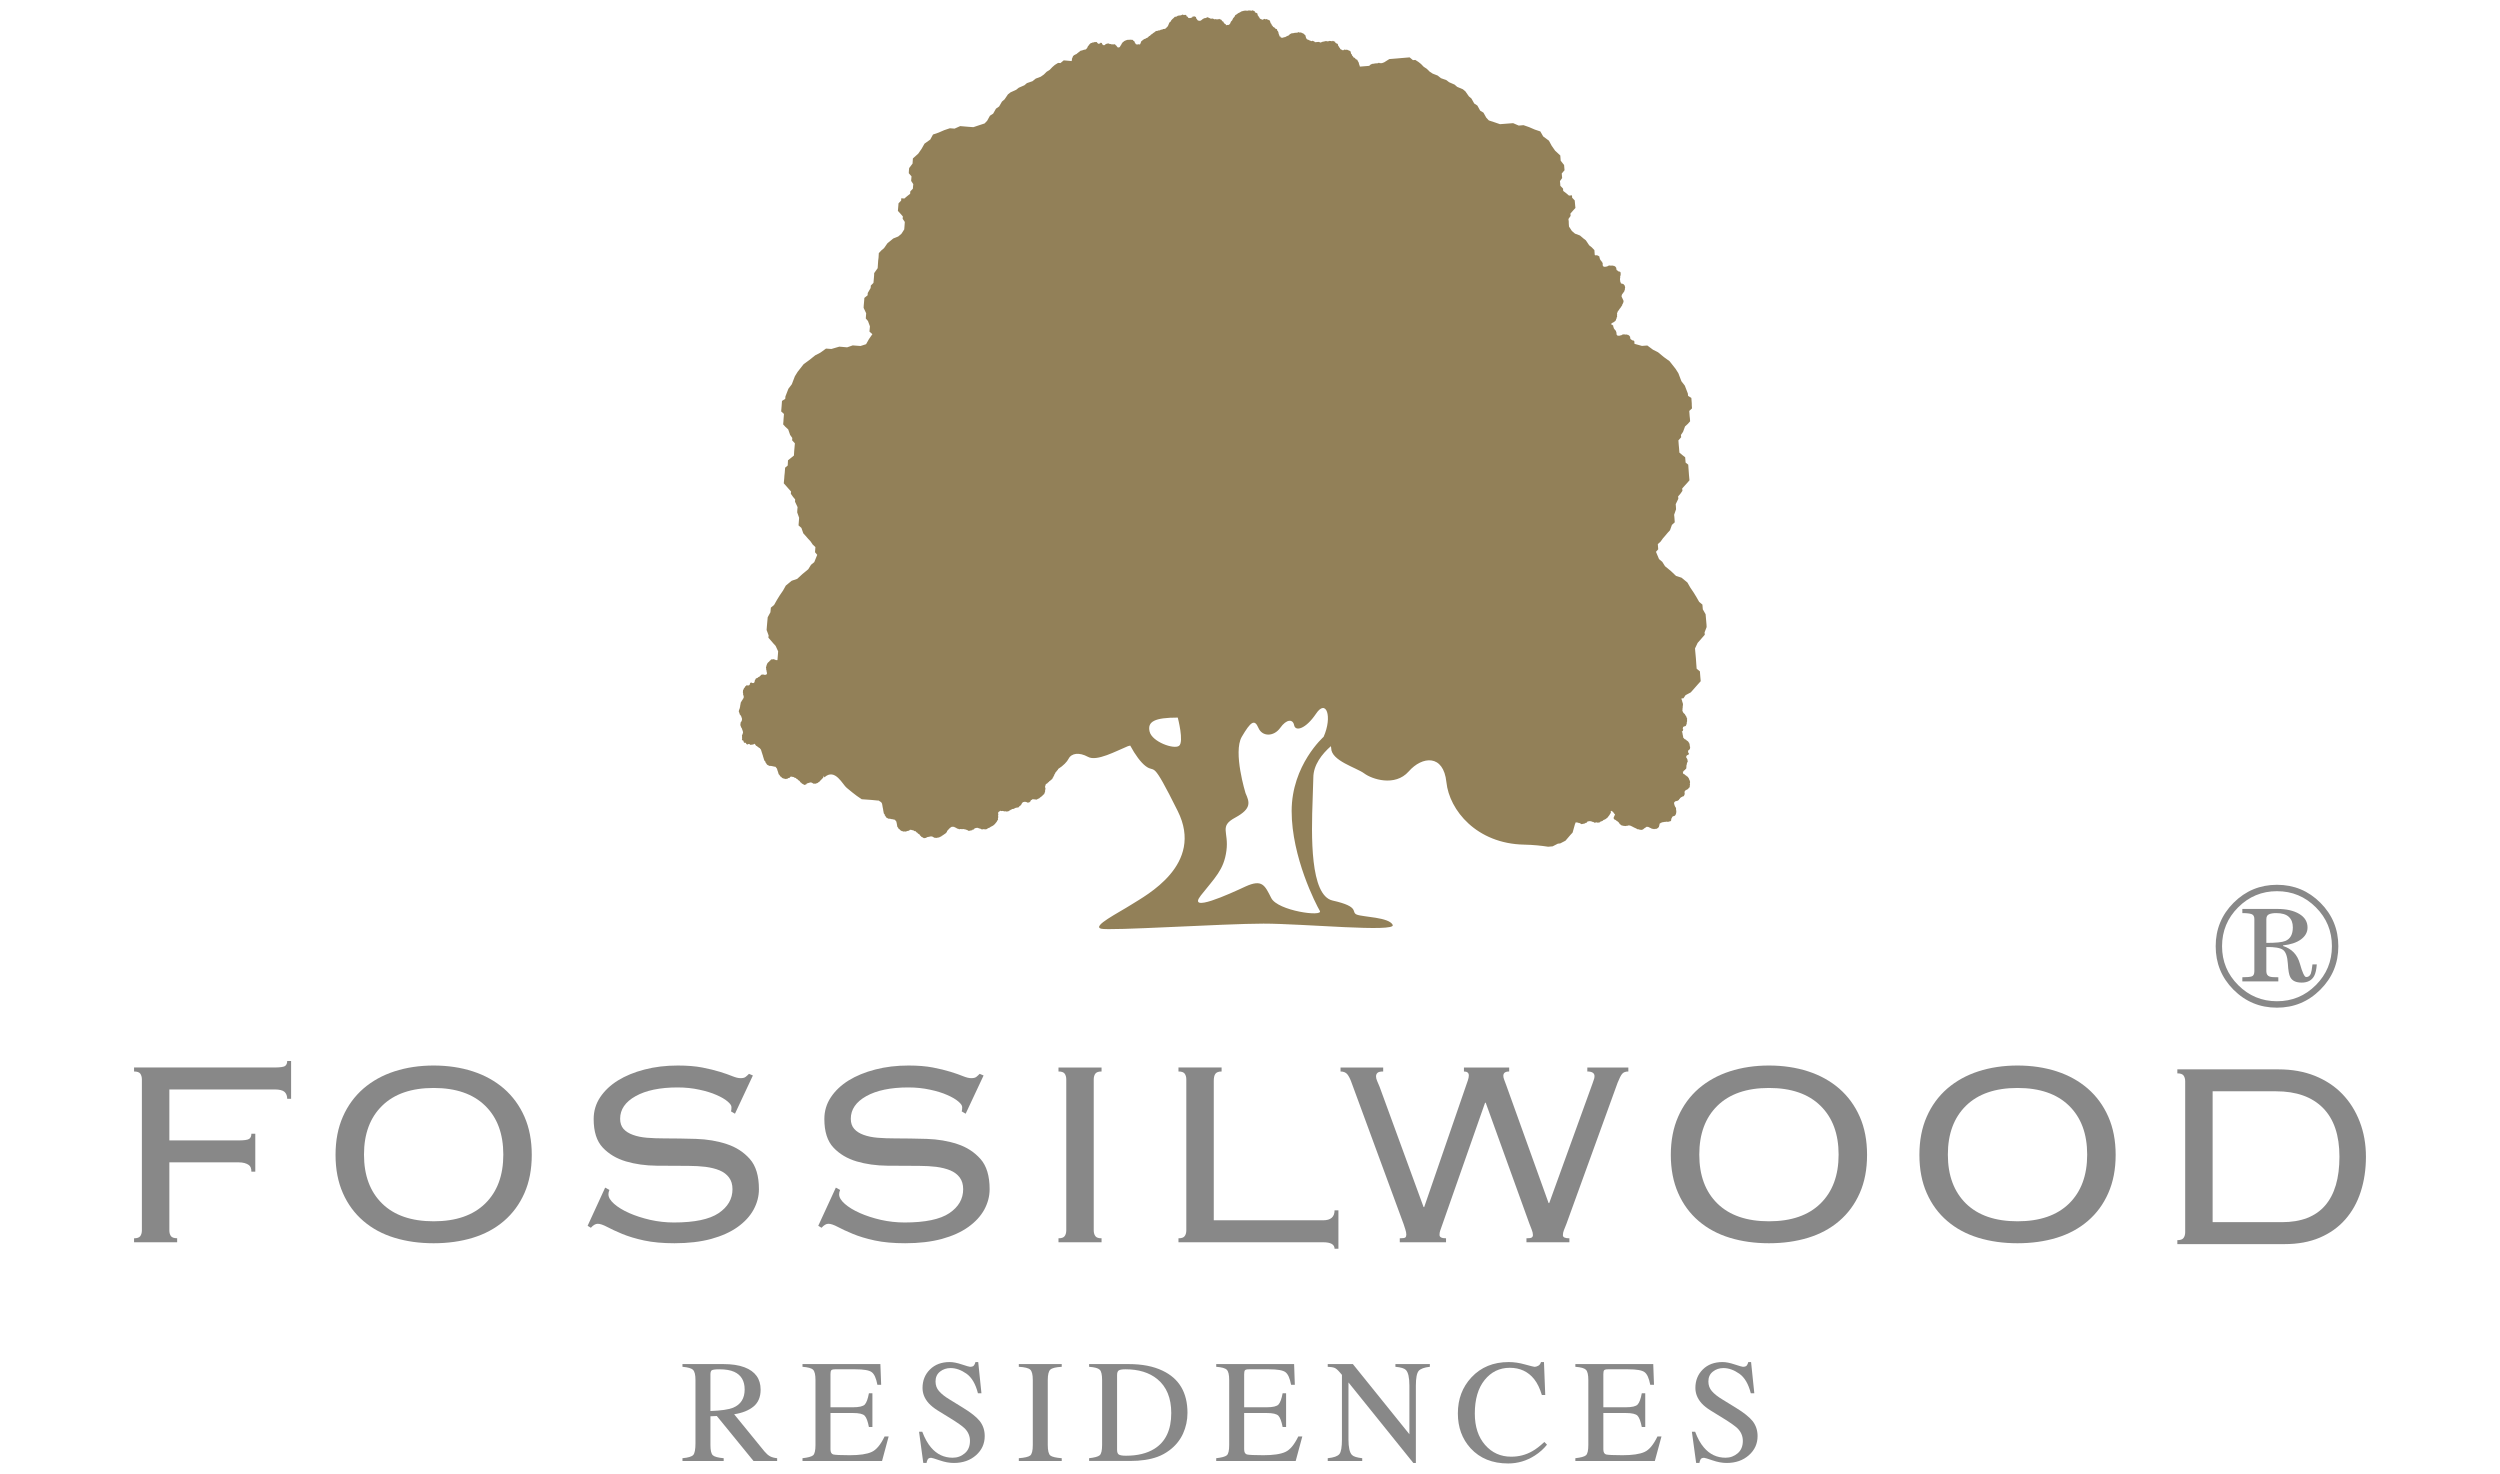 <?xml version="1.0" encoding="utf-8"?>
<!-- Generator: Adobe Illustrator 25.4.1, SVG Export Plug-In . SVG Version: 6.00 Build 0)  -->
<svg version="1.1" id="图层_1" xmlns="http://www.w3.org/2000/svg" xmlns:xlink="http://www.w3.org/1999/xlink" x="0px" y="0px"
	 viewBox="0 0 9500 5600" style="enable-background:new 0 0 9500 5600;" xml:space="preserve">
<style type="text/css">
	.st0{fill:#888888;}
	.st1{fill:#928058;}
</style>
<g>
	<path class="st0" d="M8487.73,3430.43c45.36-45.44,100.5-68.2,164.78-68.2c64.59,0,119.41,22.76,164.93,68.2
		c45.52,45.52,68.2,100.66,68.2,165.26c0,64.51-22.68,119.41-68.29,165.01c-45.52,45.68-100.66,68.44-165.17,68.44
		c-64.52,0-119.5-22.76-165.1-68.44c-45.12-45.6-67.48-100.5-67.48-165.01C8419.61,3531.09,8442.21,3475.96,8487.73,3430.43
		 M8505.04,3743.4c40.8,40.95,90,61.31,147.47,61.31c57.7,0,106.91-20.36,147.71-61.31c40.79-40.8,61.07-90.16,61.07-147.71
		c0-57.79-20.28-107.07-61.07-147.87c-40.8-40.79-90-61.31-147.71-61.31c-57.46,0-106.67,20.52-147.47,61.31
		c-40.87,40.8-61.23,90.08-61.23,147.87C8443.81,3653.23,8464.17,3702.6,8505.04,3743.4 M8520.91,3713.58
		c17.95,0,29.97-1.2,36.23-3.45c6.25-2.4,9.38-8.81,9.38-19.39v-198.84c0-9.14-3.29-15.15-9.78-17.95
		c-6.49-2.65-18.35-4.17-35.83-4.17v-15.79h133.68c33.98,0,61.31,6.33,82.39,18.76c21,12.5,31.65,29.73,31.65,51.77
		c0,18.35-8.57,33.18-25.32,45.52c-16.91,12.1-39.43,19.47-67.56,22.28v2.49c33.02,10.58,54.25,32.86,63.79,66.92
		c9.38,33.98,17.55,51.05,23.96,51.05c8.18,0,14.03-4.33,17.63-12.98c2.17-5.85,4.25-17.39,6.25-35.03h16.43
		c-1.44,19.64-4.81,34.22-9.86,43.68c-9.29,17.15-25.16,25.4-47.6,25.4c-21.64,0-35.99-6.73-43.28-20.75
		c-4.65-8.17-7.78-25.49-9.22-51.45c-1.76-27.01-7.94-44.64-18.43-52.17c-10.5-7.69-31.66-11.3-63.32-10.82v92.09
		c0,10.58,4.25,17.39,12.66,20.19c5.53,2.01,16.35,2.81,32.86,2.65v15.71h-136.73V3713.58z M8684.09,3575.73
		c19.15-7.77,28.69-25.17,28.69-51.85c0-17.07-5.05-30.3-15.31-39.84c-10.18-9.45-26.13-14.26-48.33-14.26
		c-11.22,0-20.28,1.6-27.01,4.57c-6.65,2.97-10.02,9.3-10.02,18.43v90.25C8648.26,3583.03,8672.22,3580.63,8684.09,3575.73"/>
	<path class="st0" d="M955.28,4452.35c0-12.5-3.36-20.92-9.93-25.33c-8.98-6.49-21.88-10.1-38.39-10.1H643.52v258.23
		c0,9.22,2.08,16.59,6.09,22.2c4.09,5.29,12.02,7.94,23.56,7.94v15.31H509.44v-15.07c11.54,0,19.4-2.64,23.56-8.17
		c3.93-5.61,6.17-12.98,6.17-22.12v-573.27c0-9.22-2.24-16.51-6.17-22.2c-4.16-5.45-12.02-8.09-23.56-8.09v-15.23h532.48
		c21.4,0,34.94-1.76,40.79-5.29c5.77-3.85,8.66-10.26,8.66-19.31h14.83v143.54h-14.83c0-10.98-3.29-19.56-9.86-25.97
		c-6.65-6.25-19.47-9.54-38.47-9.54H643.52v193.71h262.31c21.4,0,34.94-1.84,40.79-5.69c5.77-3.77,8.65-10.26,8.65-19.63h14.83
		v144.1H955.28z"/>
	<path class="st0" d="M1796.56,4071.11c45.36,14.67,84.87,36.7,118.37,65.48c33.26,29.17,59.38,64.6,77.98,106.83
		c18.51,42.08,27.81,90.4,27.81,145.14c0,54.82-9.3,103.15-27.81,145.22c-18.6,42.24-44.72,77.5-77.98,106.11
		c-33.5,28.69-73.01,49.85-118.37,63.72c-45.36,13.86-94.89,20.75-148.67,20.75c-53.78,0-103.23-6.89-148.59-20.75
		c-45.52-13.87-84.96-35.03-118.37-63.72c-33.34-28.61-59.47-63.87-77.98-106.11c-18.59-42.08-27.89-90.4-27.89-145.22
		c0-54.74,9.3-103.06,27.89-145.14c18.51-42.24,44.64-77.66,77.98-106.83c33.42-28.77,72.85-50.81,118.37-65.48
		c45.36-14.67,94.81-22.12,148.59-22.12C1701.67,4048.99,1751.19,4056.44,1796.56,4071.11 M1452.26,4201.74
		c-46.09,44.96-69.08,106.91-69.08,185.85c0,78.94,23,140.89,69.08,186.01c45.84,44.88,111.16,67.32,195.63,67.32
		c84.47,0,149.79-22.44,195.71-67.32c46.08-45.12,69-107.07,69-186.01c0-78.94-22.92-140.89-69-185.85
		c-45.93-44.96-111.24-67.48-195.71-67.48C1563.42,4134.26,1498.1,4156.78,1452.26,4201.74"/>
	<path class="st0" d="M2315.81,4521.76c-2.56,5.85-3.77,11.38-3.77,16.43c0,11.78,7.29,23.88,21.72,36.54
		c14.43,12.66,33.26,24.21,56.82,34.7c23.56,10.42,50.09,19.08,79.82,25.97c29.65,6.66,59.79,10.02,90.32,10.02
		c78.38,0,135.05-11.86,170.15-35.51c35.02-23.64,52.58-53.94,52.58-91.04c0-17.71-4.33-32.54-13.07-44.24
		c-8.65-11.78-20.68-20.76-35.98-27.25c-15.15-6.33-32.86-10.66-53.22-13.39c-20.12-2.4-41.83-3.69-64.92-3.69
		c-37.99,0-78.3-0.16-120.7-0.64c-42.64-0.4-81.59-5.93-117.01-16.35c-35.66-10.58-64.84-27.89-88-52.41
		c-23.16-24.44-34.62-60.59-34.62-108.6c0-30.46,8.26-57.94,24.76-82.87c16.59-24.76,39.03-46,67.64-63.8
		c28.45-17.55,62.11-31.5,101.06-41.51c38.87-10.18,80.94-15.15,126.54-15.15c35.51,0,66.28,2.49,92.41,7.46
		c25.97,5.05,48.49,10.66,67.48,16.51c19.08,6.01,34.78,11.3,47.13,16.51c12.42,4.97,22.68,7.53,31.01,7.53
		c9.14,0,15.63-1.6,19.72-5.05c4.09-3.29,8.42-7.13,12.42-11.38l14.83,6.25l-68.04,145.3l-15.15-8.9c1.2-2.56,1.84-8.01,1.84-16.35
		c0-5.85-4.89-13.14-14.9-21.48c-9.86-8.41-23.96-16.67-42.16-24.52c-18.19-8.1-39.91-14.75-65.24-20.11
		c-25.17-5.53-52.65-8.5-82.31-8.5c-67.16,0-120.22,11.14-159.57,33.02c-39.27,21.96-58.9,50.65-58.9,85.99
		c0,16.03,4.41,28.93,12.9,38.63c8.74,9.7,20.68,17.23,35.99,22.68c15.23,5.61,32.94,9.22,53.22,10.9c20.27,1.6,41.99,2.4,65,2.4
		c38.87,0,79.26,0.72,121.42,1.92c42.08,1.37,80.87,7.86,116.37,19.64c35.5,11.62,64.84,30.53,87.92,56.74
		c23.08,25.97,34.62,64.28,34.62,114.69c0,26.93-6.73,52.74-20.27,77.66c-13.39,24.68-33.66,46.72-60.67,66.12
		c-27.09,19.31-60.67,34.38-100.58,45.36c-39.99,10.82-86.4,16.35-139.29,16.35c-44.56,0-83.03-3.52-115.57-10.5
		c-32.62-7.05-60.43-15.55-83.59-25.17c-23-9.62-41.99-18.35-56.9-26.37c-14.83-7.85-26.77-11.94-35.82-11.94
		c-8.26,0-16.99,5.13-25.97,15.23l-12.34-7.62l66.68-145.06L2315.81,4521.76z"/>
	<path class="st0" d="M3192.35,4521.76c-2.4,5.85-3.69,11.38-3.69,16.43c0,11.78,7.21,23.88,21.72,36.54
		c14.42,12.66,33.34,24.21,56.9,34.7c23.48,10.42,50.01,19.08,79.66,25.97c29.73,6.66,59.95,10.02,90.48,10.02
		c78.22,0,135.04-11.86,170.15-35.51c35.02-23.64,52.49-53.94,52.49-91.04c0-17.71-4.33-32.54-12.98-44.24
		c-8.74-11.78-20.68-20.76-35.99-27.25c-15.23-6.33-33.02-10.66-53.13-13.39c-20.2-2.4-42-3.69-65.16-3.69
		c-37.91,0-78.14-0.16-120.7-0.64c-42.48-0.4-81.43-5.93-117.01-16.35c-35.42-10.58-64.76-27.89-87.84-52.41
		c-23.08-24.44-34.7-60.59-34.7-108.6c0-30.46,8.26-57.94,24.85-82.87c16.43-24.76,39.03-46,67.48-63.8
		c28.53-17.55,62.19-31.5,101.14-41.51c38.79-10.18,81.03-15.15,126.47-15.15c35.58,0,66.28,2.49,92.33,7.46
		c26.13,5.05,48.73,10.66,67.72,16.51c18.99,6.01,34.7,11.3,47.04,16.51c12.34,4.97,22.76,7.53,31.02,7.53
		c9.06,0,15.71-1.6,19.79-5.05c4.17-3.29,8.26-7.13,12.26-11.38l14.99,6.25l-68.12,145.3l-15.07-8.9c1.2-2.56,1.85-8.01,1.85-16.35
		c0-5.85-4.97-13.14-14.99-21.48c-9.77-8.41-23.96-16.67-42.08-24.52c-18.19-8.1-39.99-14.75-65.24-20.11
		c-25.24-5.53-52.65-8.5-82.55-8.5c-66.84,0-120.22,11.14-159.49,33.02c-39.19,21.96-58.91,50.65-58.91,85.99
		c0,16.03,4.41,28.93,13.14,38.63c8.58,9.7,20.52,17.23,35.74,22.68c15.31,5.61,33.1,9.22,53.29,10.9c20.28,1.6,41.84,2.4,65,2.4
		c38.79,0,79.26,0.72,121.34,1.92c42.15,1.37,80.94,7.86,116.45,19.64c35.58,11.62,64.67,30.53,87.91,56.74
		c23.08,25.97,34.7,64.28,34.7,114.69c0,26.93-6.81,52.74-20.27,77.66c-13.55,24.68-33.74,46.72-60.83,66.12
		c-27.09,19.31-60.51,34.38-100.5,45.36c-40.16,10.82-86.48,16.35-139.21,16.35c-44.56,0-83.11-3.52-115.65-10.5
		c-32.62-7.05-60.51-15.55-83.51-25.17c-23.08-9.62-42.16-18.35-56.98-26.37c-14.83-7.85-26.69-11.94-35.83-11.94
		c-8.33,0-16.91,5.13-25.97,15.23l-12.42-7.62l66.84-145.06L3192.35,4521.76z"/>
	<path class="st0" d="M4022.24,4705.53c11.54,0,19.31-2.64,23.4-8.17c4.09-5.61,6.17-12.98,6.17-22.2v-573.19
		c0-9.22-2.08-16.51-6.17-22.2c-4.09-5.45-11.86-8.09-23.4-8.09v-15.15h163.66v15.15c-11.62,0-19.39,2.64-23.48,8.09
		c-4.17,5.69-6.25,12.98-6.25,22.2v573.19c0,9.22,2.08,16.59,6.25,22.2c4.09,5.53,11.86,8.17,23.48,8.17v15.07h-163.66V4705.53z"/>
	<path class="st0" d="M4642.07,4071.67c-11.62,0-19.47,3.04-23.64,8.9c-4.17,5.77-6.09,14.74-6.09,26.36v530.16h415.57
		c28.93,0,43.44-12.66,43.44-37.83h14.67v146.02h-14.67c0-16.35-14.51-24.69-43.44-24.69h-549.73v-15.07
		c11.62,0,19.39-2.64,23.56-8.17c4.17-5.61,6.25-12.98,6.25-22.2v-573.19c0-9.22-2.08-16.51-6.25-22.2
		c-4.17-5.45-11.94-8.09-23.56-8.09v-15.23h163.89V4071.67z"/>
	<path class="st0" d="M5319.15,4705.53c11.54,0,18.67-1.04,21.16-3.2c2.33-2.08,3.69-5.69,3.69-10.66c0-6.01-1.36-12.5-3.69-19.71
		c-2.48-7.05-4.65-13.55-6.33-19.63l-197.87-537.69c-5.05-14.35-10.42-25-16.11-32.14c-5.85-7.21-14.43-10.82-25.97-10.82v-15.15
		h162.05v15.15c-10.66,0-17.95,1.6-21.64,5.13c-3.68,3.36-5.53,7.93-5.53,13.78c0,5.05,1.44,10.74,4.25,17.23
		c2.88,6.09,6.09,13.55,9.3,21.96l167.1,456.98h2.4l165.82-481.1c2.49-7.37,3.77-13.71,3.77-18.83c0-10.02-6.25-15.15-18.59-15.15
		v-15.15h171.91v15.15c-14.83,0-22.2,5.45-22.2,16.43c0,4.25,1.04,9.54,3.61,15.79c2.56,6.33,4.97,12.75,7.3,19.56l161.09,448.17
		h2.4l164.54-454.5c1.6-5.85,3.36-10.82,4.97-14.59c1.6-3.68,2.56-8.1,2.56-13.23c0-11.62-9.14-17.63-27.33-17.63v-15.15h155.88
		v15.15c-10.66,0-18.67,3.04-23.48,8.9c-4.96,5.77-10.66,17.23-17.39,34.06l-194.11,535.29c-4.17,10.98-7.45,19.39-10.02,25.24
		c-2.4,5.93-3.69,12.26-3.69,18.99c0,7.53,8.25,11.38,24.68,11.38v15.07H5800.5v-15.07c10.66,0,17.47-1.04,20.27-3.2
		c3.04-2.08,4.33-5.29,4.33-9.46c0-5.85-1.6-12.9-4.81-20.75c-3.36-8.1-6.25-15.39-8.66-22.2l-165.9-459.47h-2.49l-165.66,472.21
		c-1.52,4.89-3.29,9.7-5.05,14.35c-1.68,4.73-2.4,10.02-2.4,15.87c0,8.34,8.09,12.66,24.76,12.66v15.07h-175.76V4705.53z"/>
	<path class="st0" d="M6870.66,4071.11c45.45,14.67,84.87,36.7,118.37,65.48c33.34,29.17,59.39,64.6,77.98,106.83
		c18.67,42.08,27.81,90.4,27.81,145.14c0,54.82-9.13,103.15-27.81,145.22c-18.59,42.24-44.64,77.5-77.98,106.11
		c-33.5,28.69-72.93,49.85-118.37,63.72c-45.44,13.86-94.89,20.75-148.67,20.75c-53.7,0-103.15-6.89-148.59-20.75
		c-45.36-13.87-84.95-35.03-118.45-63.72c-33.42-28.61-59.39-63.87-77.9-106.11c-18.59-42.08-27.97-90.4-27.97-145.22
		c0-54.74,9.38-103.06,27.97-145.14c18.51-42.24,44.48-77.66,77.9-106.83c33.5-28.77,73.09-50.81,118.45-65.48
		c45.44-14.67,94.89-22.12,148.59-22.12C6775.77,4048.99,6825.22,4056.44,6870.66,4071.11 M6526.29,4201.74
		c-46,44.96-69.01,106.91-69.01,185.85c0,78.94,23,140.89,69.01,186.01c45.92,44.88,111.32,67.32,195.71,67.32
		c84.55,0,149.79-22.44,195.63-67.32c46.08-45.12,69.08-107.07,69.08-186.01c0-78.94-23-140.89-69.08-185.85
		c-45.84-44.96-111.08-67.48-195.63-67.48C6637.61,4134.26,6572.21,4156.78,6526.29,4201.74"/>
	<path class="st0" d="M7815.32,4071.11c45.36,14.67,84.79,36.7,118.21,65.48c33.42,29.17,59.39,64.6,77.98,106.83
		c18.59,42.08,27.97,90.4,27.97,145.14c0,54.82-9.38,103.15-27.97,145.22c-18.59,42.24-44.56,77.5-77.98,106.11
		c-33.42,28.69-72.85,49.85-118.21,63.72c-45.36,13.86-95.13,20.75-148.75,20.75c-53.7,0-103.14-6.89-148.67-20.75
		c-45.36-13.87-84.87-35.03-118.29-63.72c-33.5-28.61-59.47-63.87-77.98-106.11c-18.67-42.08-27.89-90.4-27.89-145.22
		c0-54.74,9.22-103.06,27.89-145.14c18.51-42.24,44.48-77.66,77.98-106.83c33.42-28.77,72.93-50.81,118.29-65.48
		c45.52-14.67,94.97-22.12,148.67-22.12C7720.19,4048.99,7769.96,4056.44,7815.32,4071.11 M7470.78,4201.74
		c-45.84,44.96-68.92,106.91-68.92,185.85c0,78.94,23.08,140.89,68.92,186.01c46,44.88,111.32,67.32,195.79,67.32
		c84.55,0,149.71-22.44,195.79-67.32c46-45.12,68.92-107.07,68.92-186.01c0-78.94-22.92-140.89-68.92-185.85
		c-46.08-44.96-111.24-67.48-195.79-67.48C7582.1,4134.26,7516.79,4156.78,7470.78,4201.74"/>
	<path class="st0" d="M8297.39,4086.81c-4.09-5.45-11.94-8.01-23.48-8.01v-15.23h384.37c51.13,0,97.21,8.26,138.25,24.6
		c40.8,16.59,75.58,39.27,104.03,68.76c28.53,29.49,50.65,64.68,66.36,105.47c15.79,40.87,23.64,85.27,23.64,133.2
		c0,47.93-6.66,92.4-19.88,133.28c-13.23,40.8-32.86,75.98-58.99,105.47c-25.97,29.49-58.19,52.33-96.66,68.76
		c-38.39,16.35-82.95,24.53-133.2,24.53h-407.93v-14.99c11.54,0,19.4-2.73,23.48-8.26c4.17-5.61,6.33-12.91,6.33-22.2V4109.1
		C8303.72,4099.8,8301.56,4092.51,8297.39,4086.81 M8671.35,4644.22c72.85,0,127.51-21,163.97-63.07
		c36.47-42.16,54.58-103.95,54.58-185.54c0-81.59-20.91-143.3-62.67-185.53c-41.83-41.99-101.14-63.16-178.32-63.16h-240.91v497.3
		H8671.35z"/>
	<path class="st0" d="M2593.35,5541.19c22.04-2.01,35.74-6.17,41.19-12.5c5.45-6.33,8.25-21.24,8.25-44.48V5244.1
		c0-19.55-3.12-32.46-9.22-38.47c-6.01-6.25-19.47-10.02-40.23-11.78v-10.34h155.16c32.22,0,59.15,4,80.55,12.18
		c40.87,15.47,61.31,43.76,61.31,85.03c0,27.89-9.06,49.29-27.09,64.12c-18.03,14.83-42.48,24.6-73.49,29.33l114.85,140.89
		c7.05,8.42,14.11,14.75,21.16,18.67c7.14,3.93,16.19,6.33,27.33,7.46v10.5h-89.84l-139.37-170.86l-24.28,1.04v109.4
		c0,20.59,3.13,33.5,9.38,38.95c6.25,5.53,19.96,9.13,40.96,10.98v10.5h-156.6V5541.19z M2785.54,5349.49
		c29.41-12.26,44.16-35.42,44.16-69.4c0-32.78-13.3-55.14-39.67-67.16c-14.03-6.33-32.78-9.62-56.26-9.62
		c-15.71,0-25.24,1.36-28.77,3.61c-3.53,2.16-5.37,7.53-5.37,15.87v139.05C2739.69,5360.47,2768.38,5356.3,2785.54,5349.49"/>
	<path class="st0" d="M3049.45,5541.19c20.52-2.33,34.06-5.85,40.31-10.98c6.01-5.13,9.06-18.35,9.06-39.27V5244.1
		c0-19.79-2.96-32.78-8.97-38.95c-6.01-6.01-19.47-9.86-40.39-11.3v-10.34h295.97l2.97,78.7h-14.35
		c-4.57-24.68-11.62-40.55-21.24-47.76c-9.3-7.46-30.46-11.14-63.16-11.14h-75.9c-8.17,0-13.23,1.44-15.07,4
		c-2,2.65-2.88,7.78-2.88,14.99v125.35h85.35c23.48,0,38.63-3.61,45.12-10.5c6.41-7.13,11.7-21.32,15.55-42.64h13.3v128.07h-13.3
		c-4.17-21.56-9.38-35.74-15.95-42.72c-6.33-6.89-21.24-10.42-44.72-10.42h-85.35v137.77c0,11.14,3.52,17.55,10.42,19.72
		c6.89,1.76,27.89,2.88,62.68,2.88c37.59,0,65.24-4.09,83.19-12.26c17.87-8.01,34.38-27.73,49.29-58.91h15.47l-25.08,93.05h-302.3
		V5541.19z"/>
	<path class="st0" d="M3504.59,5440.53c9.54,25.09,20.52,45.04,33.34,59.87c22.12,26.05,49.53,38.95,82.31,38.95
		c17.79,0,33.18-5.77,46.16-16.99c12.98-11.14,19.47-26.77,19.47-46.97c0-18.11-6.65-33.98-19.88-47.28
		c-8.65-8.49-26.69-21.48-54.34-38.47l-48.09-29.66c-14.43-9.06-25.81-18.27-34.3-27.49c-15.87-17.63-23.64-37.11-23.64-58.35
		c0-28.05,9.38-51.53,28.29-70.2c18.92-18.75,43.84-28.13,74.94-28.13c12.82,0,28.37,3.04,46.32,9.13
		c18.03,6.01,28.29,8.9,30.86,8.9c6.97,0,11.94-1.52,14.51-4.73c2.64-3.04,4.81-7.53,6.17-13.3h10.5l12.26,118.69h-13.3
		c-9.06-35.74-23.73-60.59-43.84-74.69c-20.27-14.1-40.39-21.16-60.03-21.16c-15.39,0-28.77,4.49-40.23,13.46
		c-11.46,8.98-17.07,21.48-17.07,37.35c0,14.51,4.33,26.61,13.23,36.7c8.74,10.42,22.36,21.24,40.87,32.3l49.29,30.38
		c31.1,18.83,52.66,36.14,65.08,51.77c12.26,15.95,18.43,34.78,18.43,56.5c0,29.09-11.06,53.3-33.02,72.77
		c-22.04,19.48-50.09,29.41-84.31,29.41c-17.23,0-35.18-3.45-54.02-9.94c-18.75-6.49-29.41-9.62-32.14-9.62
		c-6.41,0-10.9,2-13.14,6.09c-2.16,4.17-3.77,8.58-4.49,13.47h-12.34l-16.11-118.78H3504.59z"/>
	<path class="st0" d="M3871.49,5541.19c22.2-1.69,36.7-5.13,43.2-10.18c6.66-5.29,9.94-18.59,9.94-40.07V5244.1
		c0-20.52-3.28-33.82-9.94-39.67c-6.49-5.85-21-9.38-43.2-10.58v-10.34h163.09v10.34c-22.28,1.2-36.63,4.73-43.2,10.58
		c-6.49,5.85-9.86,19.15-9.86,39.67v246.85c0,21.48,3.37,34.78,9.86,40.07c6.57,5.05,20.91,8.49,43.2,10.18v10.5h-163.09V5541.19z"
		/>
	<path class="st0" d="M4138.61,5541.19c20.36-2.33,33.82-5.85,39.99-10.98s9.38-18.35,9.38-39.27V5244.1
		c0-20.2-3.04-33.5-9.06-39.19c-6.09-5.93-19.48-9.61-40.31-11.06v-10.34h150.43c50.65,0,93.53,8.17,128.55,25
		c63.23,29.9,94.81,83.35,94.81,160.29c0,27.73-5.61,54.02-16.91,79.1c-11.46,24.85-28.61,46-51.53,63.15
		c-14.51,10.82-29.57,19.15-45.12,24.76c-28.53,10.58-63.48,15.87-105.07,15.87h-155.16V5541.19z M4251.53,5527.25
		c4.49,2.97,13.55,4.49,27.57,4.49c43.28,0,79.1-8.74,107.07-25.97c42.96-26.53,64.6-71.97,64.6-136.08
		c0-57.3-17.79-100.42-53.22-129.27c-30.37-24.69-70.61-37.11-120.61-37.11c-12.58,0-20.92,1.44-25.41,4.17
		c-4.48,2.81-6.65,8.74-6.65,18.12v283.63C4244.88,5518.35,4247.05,5524.52,4251.53,5527.25"/>
	<path class="st0" d="M4621.64,5541.19c20.6-2.33,33.98-5.85,40.15-10.98c6.17-5.13,9.13-18.35,9.13-39.27V5244.1
		c0-19.79-2.96-32.78-9.06-38.95c-5.93-6.01-19.39-9.86-40.23-11.3v-10.34h295.99l2.72,78.7h-14.19
		c-4.65-24.68-11.7-40.55-21.23-47.76c-9.38-7.46-30.38-11.14-63.16-11.14h-75.92c-8.17,0-13.3,1.44-15.15,4
		c-2.01,2.65-2.89,7.78-2.89,14.99v125.35h85.46c23.56,0,38.55-3.61,45.04-10.5c6.49-7.13,11.78-21.32,15.71-42.64h13.15v128.07
		h-13.15c-4.17-21.56-9.54-35.74-15.95-42.72c-6.57-6.89-21.4-10.42-44.8-10.42h-85.46v137.77c0,11.14,3.53,17.55,10.42,19.72
		c6.97,1.76,27.89,2.88,62.69,2.88c37.51,0,65.4-4.09,83.19-12.26c17.87-8.01,34.38-27.73,49.37-58.91h15.31l-25.08,93.05h-302.08
		V5541.19z"/>
	<path class="st0" d="M5045.38,5541.19c23-2.33,37.83-7.62,44.32-15.71c6.49-7.93,9.7-26.68,9.7-56.02v-244.92l-7.53-8.9
		c-8.17-9.54-15.07-15.63-20.68-17.79c-5.85-2.24-14.35-3.53-25.81-4.01v-10.34h95.53l214.79,266.56v-185.05
		c0-30.53-4.57-50.33-13.55-59.39c-6.09-6.01-19.15-9.94-39.59-11.78v-10.34h130.88v10.34c-21.16,2.24-35.42,7.46-42.48,15.55
		c-6.97,8.26-10.66,26.85-10.66,56.18v293.73h-9.61l-246.53-306.07v216.23c0,30.46,4.33,50.25,13.31,59.39
		c5.85,6.01,18.67,10.02,38.95,12.34v10.5h-131.04V5541.19z"/>
	<path class="st0" d="M5795.05,5184.95c21.4,5.85,33.26,8.9,35.74,8.9c5.45,0,10.34-1.52,15.15-4.33c4.73-2.88,8.01-7.53,9.86-13.7
		h11.3l4.81,125.26h-12.82c-7.45-24.85-17.15-45.12-29.25-60.35c-22.92-28.61-53.7-43.12-92.49-43.12
		c-39.11,0-70.93,15.55-95.85,46.48c-24.85,30.78-37.19,73.49-37.19,127.43c0,49.93,13.14,89.6,39.19,119.42
		c26.13,29.73,59.06,44.48,99.06,44.48c28.93,0,55.54-6.73,79.98-20.75c14.03-7.78,29.25-19.47,46.08-35.26l9.94,10.34
		c-12.26,15.55-27.65,29.41-46.08,41.27c-31.1,20.04-65,30.14-101.46,30.14c-59.79,0-107.31-19.24-142.58-57.55
		c-32.38-35.5-48.57-79.66-48.57-132.8c0-54.34,17.15-99.86,51.61-136.88c36.06-38.63,83.27-58.1,141.46-58.1
		C5753.05,5175.81,5773.89,5178.86,5795.05,5184.95"/>
	<path class="st0" d="M5986.35,5541.19c20.6-2.33,33.98-5.85,40.15-10.98s9.13-18.35,9.13-39.27V5244.1
		c0-19.79-2.96-32.78-8.97-38.95c-6.09-6.01-19.4-9.86-40.31-11.3v-10.34h295.97l2.88,78.7h-14.27
		c-4.65-24.68-11.7-40.55-21.24-47.76c-9.38-7.46-30.53-11.14-63.23-11.14h-75.9c-8.17,0-13.23,1.44-15.15,4
		c-1.85,2.65-2.72,7.78-2.72,14.99v125.35h85.27c23.64,0,38.63-3.61,45.04-10.5c6.57-7.13,11.86-21.32,15.79-42.64h13.14v128.07
		h-13.14c-4.33-21.56-9.46-35.74-16.03-42.72c-6.49-6.89-21.4-10.42-44.8-10.42h-85.27v137.77c0,11.14,3.44,17.55,10.34,19.72
		c7.05,1.76,27.81,2.88,62.51,2.88c37.67,0,65.4-4.09,83.43-12.26c17.95-8.01,34.3-27.73,49.29-58.91h15.31l-25.17,93.05h-302.06
		V5541.19z"/>
	<path class="st0" d="M6441.49,5440.53c9.38,25.09,20.43,45.04,33.26,59.87c22.04,26.05,49.53,38.95,82.39,38.95
		c17.79,0,33.02-5.77,46.25-16.99c12.9-11.14,19.39-26.77,19.39-46.97c0-18.11-6.73-33.98-19.87-47.28
		c-8.66-8.49-26.69-21.48-54.34-38.47l-48.08-29.66c-14.51-9.06-26.05-18.27-34.38-27.49c-15.79-17.63-23.64-37.11-23.64-58.35
		c0-28.05,9.38-51.53,28.21-70.2c18.91-18.75,43.92-28.13,75.1-28.13c12.82,0,28.13,3.04,46.24,9.13c18.11,6.01,28.45,8.9,31.02,8.9
		c6.97,0,11.7-1.52,14.5-4.73c2.48-3.04,4.65-7.53,6.09-13.3h10.5l12.26,118.69h-13.3c-9.06-35.74-23.72-60.59-44-74.69
		c-20.27-14.1-40.23-21.16-60.02-21.16c-15.23,0-28.77,4.49-40.07,13.46c-11.54,8.98-17.15,21.48-17.15,37.35
		c0,14.51,4.41,26.61,13.14,36.7c8.82,10.42,22.44,21.24,40.87,32.3l49.45,30.38c30.94,18.83,52.58,36.14,65,51.77
		c12.18,15.95,18.51,34.78,18.51,56.5c0,29.09-11.06,53.3-33.1,72.77c-22.04,19.48-50.01,29.41-84.39,29.41
		c-17.07,0-35.1-3.45-53.86-9.94c-18.76-6.49-29.5-9.62-32.06-9.62c-6.57,0-11.06,2-13.3,6.09c-2.24,4.17-3.68,8.58-4.33,13.47
		h-12.42l-16.19-118.78H6441.49z"/>
	<path class="st1" d="M6485.17,2382.91l-0.4-8.98l-1.76-20.16l-1.68-19.55l-10.66-18.76l-1.52-18.07l-12.34-10.26l-10.66-18.63
		l-10.34-16.93l-12.66-18.75l-10.98-19.22l-22.2-18.35l-21-6.73l-19.72-18.75l-22.12-18.12l-10.42-16.65l-12.42-10.48l-11.54-27.55
		l8.49-9.72l-1.52-19.7l10.66-9.56l8.34-11.78l8.17-9.38l10.5-12.48l8.66-9.44l7.21-20.27l10.82-9.84l-1.44-19.75l-0.96-8.8
		l7.3-20.86l-0.56-10.96l-0.72-8.43l10.02-20.86l-0.88-8.74l8.33-9.62l8.17-11.72l-1.04-8.8l10.74-12l8.49-9.26l8.49-9.79
		l-1.84-19.86l-0.64-8.67l-0.8-11.02l-1.44-20l-9.94-7.85l-1.68-20.16l-9.94-7.73l-12.02-10.02l-1.36-17.99l-1.12-11.08l-1.28-17.45
		l10.58-11.9l-1.04-8.49l8.09-11.96l7.62-20.64l10.66-9.66l8.58-9.8l-0.72-10.6l-1.04-9.2l-1.44-19.57l10.42-9.68l-0.8-10.96
		l-0.16-8.9l-1.53-19.93l-12.42-7.74l-0.88-9.01l-11.62-30.07l-12.9-16.59l-11.38-30.11l-10.5-16.65l-23.08-29.35l-21.88-15.83
		l-21.96-18.17l-19.07-9.6l-21.64-16.07l-20.36,1.58l-29.01-8.08l0.72-2.06l-0.48-2.34v-1.52l-0.16-1.99l-0.24-2.06l-1.6-1.34
		l-2.16-1.64l-2.16,0.7l-1.76-1.46l-2.4-1.58l-1.52-0.58l-1.52-1.28l-1.12-1.01l-1.12-2.86v-1.88l-0.4-1.64l-0.16-2.22l-0.96-0.88
		l-1.36-2.47l-0.8-0.46l-2.08-1.7l-2.24-1.58l-2.56-0.12l-2.17-1.64l-2.24,0.64l-2.89-0.1l-2.96-0.54h-2.88l-2.65-0.22l-4.09,1.1
		l-2.56,2.01l-4.01,0.82l-4.01,1.22l-2.49-0.12l-2.32,0.24l-3.52-0.64l-0.16-1.95l-2.49-1.58v-1.86l-0.16-2.06l-0.16-1.86l-0.32-2.3
		l-0.16-1.68l-1.36-2.77v-1.86l-1.84-1.7l-1.12-0.76l-1.2-2.59l-1.44-0.82l-0.8-0.4l-0.96-3.1l-1.12-0.66l-0.08-1.74l-0.64-2.01
		l-0.72-0.4l-0.24-2.77l-0.32-1.22v-2.06l-2.16-1.22l-0.64-0.52l-1.36-1.52l-2.01-1.18l-1.68,0.48l-0.88-0.54l0.4-0.7l1.36-2.35
		l2.97-1.92l0.96-1.12l2.08-0.76l2.88-1.58l1.6-0.64l1.68-2.22l1.84-0.7l2-2.59l0.96-1.06l0.48-1.52l0.48-2.93l1.2-1.7l0.64-1.1v-2
		l1.04-2.93l1.28-1.76l-0.56-1.58l-0.24-1.99l0.8-3.59l-0.56-1.58v-2.29l-0.24-1.64l1.28-1.35l0.4-3.28l1.53-2.35l0.8-1.52l2-2.22
		l1.92-2.64l1.36-2.51l2.08-2.64l1.76-1.99l1.69-2.76l1.52-2.29l1.92-2.93l1.76-2.4l0.24-3.29l2-2.34l0.88-3.16l0.8-1.04l0.96-3.41
		l-0.48-4.41l-0.48-1.16l-2.16-4.29l-0.96-2.22l-1.36-2.8l-1.2-2.59l-1.04-2.86l0.64-3.11l0.96-3.29l0.64-1.06l1.76-2.56l1.92-2.34
		l1.76-2.65l1.68-2.28l1.68-2.53l0.48-3.44l0.72-1.12l0.96-3.41l-0.56-1.98l1.12-3.29l-0.24-1.86l-0.32-1.88l-1.28-2.68v-2.13
		l-2.01-1.58l-1.2-2.46l-2.8-0.52l-1.92-1.28l-2.24-1.06l-1.76,0.58l-2.4-1.68l-0.88-3.07l-1.44-2.69l-0.24-1.46l0.24-2.29
		l-1.36-2.58l0.64-3.47l-0.4-1.92l1.12-3.41l-0.32-1.76l-0.4-2.04l1.36-3.16l0.32-0.94l-0.16-1.98l0.96-3.53l-0.32-2.16v-1.46
		l-0.48-2.04v-2.29l-1.85-1.18l-2.32-1.28l-1.92,0.7l-2.24-1.7l-1.92-1.34l-1.2-1.12l-1.76-1l-1.36-0.86l-1.04-2.95l-0.32-1.7
		l-0.08-1.81l-0.24-2.34l-1.04-0.64l-1.04-2.65l-0.8-0.52l-2.33-1.52l-2.16-1.64l-2.88-0.18l-1.76-1.16l-2.32,0.1h-2.65l-2.88-0.1
		h-3.29l-2.8-0.54l-3.93,1.06l-2.81,1.92l-3.93,1.12l-3.45,0.94l-2.81-0.3l-2.16,0.52l-3.93-0.86l-0.08-2l-2.33-1.34l0.24-1.95
		l-0.4-1.86v-2.29v-2.12v-1.58l-1.92-2.99v-1.98l-2.08-1.36l-0.96-0.28l-1.12-3.05l-1.44-1.06l-0.56-0.18l-1.2-2.99l-1.2-1.1
		l-0.16-1.65l-0.32-1.82l-0.64-0.58l-0.32-2.34l-0.4-1.7v-1.82l-2.08-1.46l-0.88-0.88l-1.44-0.52l-1.92-1.52l-1.6,0.18l-2.49-1.18
		l-1.52,0.48l-2.16,0.52l-1.84-1.12l-1.6-0.52l-0.32-0.36v-0.4l-1.28-17.87l-9.94-10.38l-9.86-7.86l-12.66-18.97l-9.94-7.69
		l-12.34-10.6l-18.99-7.09l-11.78-10.02l-10.98-16.89l-0.8-10.9l-0.24-9.02l-1.12-8.8l8.26-11.72l-0.8-8.78l10.5-12.02l8.66-9.43
		l-0.96-8.86l-0.96-10.66l-0.8-9.08l-9.86-10.38l-0.48-8.92l-11.54,0.88l-9.38-8.08l-12.5-9.62l-0.64-8.92l-10.18-10.54l-0.64-8.92
		l-0.88-9.02l8.33-11.5l-0.8-8.56l-0.72-8.9l10.58-12.2l-0.72-8.61l-0.96-11.18l-12.98-16.53l-1.44-19.82l-19.63-18.11l-13.3-19.04
		l-10.26-19.06l-21.88-16.23l-10.82-18.93l-21.32-7.19l-21.16-9.15l-21.48-7.49l-18.03,1.58l-21.4-9.2l-29.57,2.29l-20.28,1.58
		l-20.92-7.16l-21.56-7.09l-9.78-10.5l-10.66-19.09l-12.34-7.51l-10.82-19.45l-11.78-7.67l-10.82-19.15l-9.54-7.98l-13.3-19.11
		l-9.7-8.01l-21.64-9.1l-9.62-8.49l-21-9.14l-10.02-7.79l-20.92-7.55l-12.58-9.98l-18.83-7.31l-11.94-7.92l-10.26-10.26l-12.02-7.91
		l-10.02-10.44l-9.77-7.8l-12.02-7.73l-8.98,0.82l-12.58-10.54l-29.25,2.47l-17.95,1.58l-29.98,2.44l-19.55,12.32l-9.3,3.45
		l-1.2-0.46l-5.77,0.4l-3.68-1.87l-4.01,2.04l-5.45,0.36l-5.05,0.34l-6.01,1.18l-5.21,0.46l-6.97,3.41l-4.17,4.15l-24.44,2
		l-11.14,0.88l-0.64-3.11l-1.28-3.41l-1.28-3.57l-0.8-3.87l-1.12-3.04l-3.28-4.81l-0.88-3.64l-4.41-1.99l-1.92-0.82l-3.69-4.93
		l-2.16-0.7l-2.32-0.7l-2.97-4.99l-2-1.28l-1.04-2.81l-1.52-3.77l-1.76-0.58l-0.88-4.33l-1.2-3.17l-0.96-3.46l-4.49-1.74l-2-0.94
		l-2.33-0.88l-4.81-2.28l-2.96,1.76l-4.33-1.95l-3.2,1.18l-3.85,2.16l-3.93-1.82l-2.4-1.34l-4-1.76l-1.12-3.75l-2-1.3l-1.28-3.15
		l-3.61-4.69l-0.8-3.41l-0.8-3.28l-2.56-1.1l-1.92-0.76l-4.65-2.4l-0.4-3.59l-2.65-1.22l-2.16-0.6l-4.33-2.44l-3.36,2.56l-2-1.4
		l-8.01-0.46l-5.29,1.74l-7.77-1.28l-5.21,1.28l-9.45,1.95l-4.81,2.64l-7.85-2.64l-14.51,1.28l-0.64-1.8l-4.25-2.22l-4.25-1.64
		l-3.61,1.64l-4.09-1.64l-4.49-1.71l-2.56-1.58l-4.09-1.34l-2.48-1.3l-3.04-4.75l-0.8-3.16l-1.12-3.81l-0.88-3.57l-2-0.94
		l-3.69-4.29l-1.84-0.7l-4.73-2.34l-4.49-1.92l-5.61,0.18l-3.93-1.64l-3.69,2.16l-5.45,0.3l-5.21,0.4l-5.61,1.34l-5.61,0.36
		l-6.81,3.41l-4.57,4.63l-6.49,2.63l-6.97,3.81l-4.89,0.66l-3.84,1.86l-7.85-0.64l-0.64-3.34l-4.33-1.8l-0.56-3.83l-1.76-3.75
		l-1.04-3.04l-0.64-4.11l-1.36-3.57l-3.36-3.99l-0.72-4.45l-4.57-1.46l-1.68-1l-3.69-4.34l-2.64-0.98l-1.6-0.88l-3.45-5.15
		l-1.84-0.76l-0.8-3l-1.69-3.63l-1.76-1l-1.36-4.05l-0.96-3.27l-0.88-3.23l-4.48-2.06l-1.92-1.1l-2.56-0.88l-4.41-1.98l-3.13,1.34
		l-4.41-2.06l-3.13,1.7l-3.93,1.88l-3.84-1.64l-2.67-1.22l-3.61-1.65l-1.44-3.93l-2.01-1l-1.36-3.68l-3.45-4.05l-0.56-4.1
		l-0.96-2.99l-2.32-1.18l-2.4-1.22l-4.33-1.64l-0.72-4.11l-2.24-1.1l-1.92-0.64l-4.97-1.88l-2.97,1.88l-2.08-0.76l-8.26-0.66
		l-5.13,1.24l-8.01-0.58l-5.05,0.58l-9.54,2.46l-5.93,3.63l-7.3,3.47l-4.33,3.51l-6.25,3.75l-2.48,5.45l-5.77,6.63l-3.69,7.92
		l-4.33,4.21l-3.36,8.1l-4.57,4.57l-5.37,0.3l-5.69,1.04l-0.88-3.93l-4.25-1.86l-3.6-4.35l-1.04-3.23l-4.49-2.1l-3.04-5.03
		l-1.84-0.88l-4.65-1.52l-1.92-1.36l-3.93,1.94l-2.08-0.24h-5.29l-2.24-0.98l-3.13,1.22l-2.08-0.58l-4.73-2.06l-1.84-0.64
		l-5.77,0.82l-2.49-0.82l-4.01-1.92l-2.88-1.24l-3.77-1.82l-3.45,1.48l-2.97,1.58l-5.85,0.82l-3.04,1.52l-3.85,2.29l-4.33,3.63
		l-3.77,2.16l-4.89,0.18l-2.4-0.7l-2.08-0.76l-1.84-1.18l-1.68-3.33l-1.92-1.3l-1.28-3.69l-0.88-3.34l-2.08-0.88l-2.49-0.92
		l-1.68-1.12l-3.68,1.4l-2.17-1.04l-1.12,3.11l-3.04,1.58l-4.01,1.74l-1.84-0.52l-3.45,0.82l-2-0.46l-2.17-1.24l-1.12-3.28
		l-2.24-0.7l-2.16-1.04l-1.04-3.87l-1.76-1l-2.48-1.12l-5.45,1.12l-4.49-2.06l-6.41,3.07l-5.93,0.64l-5.69,0.76l-6.17,3.75
		l-5.61,0.4l-4.33,4.59l-4.89,4.15l-4.49,4.99l-2,4.21l-5.05,4.17l-3.29,8.09l-2.24,5.33l-4.57,4.87l-4.41,4.32l-3.37,1.46
		l-5.53,0.12l-3.53,2.22l-5.45,0.6l-3.29,2.28l-5.37,0.4l-3.13,1.46l-5.85,0.76l-3.2,1.76l-4.81,4.16l-3.13,1.52l-4.65,4.39
		l-3.28,1.24l-4.41,4.91l-3.61,1.52l-4.09,4.47l-3.12,1.86l-3.77,1.46l-3.04,2.17l-4.01,1.06l-2.73,2.01l-3.61,1.74l-1.04,2.35
		l-3.69,1.7l-3.29,8.61l-2.16,4.35l-0.08,0.16l-0.56-0.16l-2.32-0.88l-1.36,0.76l-2.81-1.42l-1.36,1.06l-1.84,1l-2.48-1l-1.2-0.28
		l-2.08-0.88l-0.56-2.19l-1.12-0.52l-0.88-2.34l-1.68-1.98l-0.4-1.95l-0.48-1.86l-1.28-0.48l-1.04-0.88l-2.56-0.82v-1.92l-1.36-0.82
		l-1.2-0.18l-2.32-0.88l-1.76,1.06l-1.36-0.64l-4.33-0.42l-2.49,0.88l-4.17-0.46l-2.73,0.46l-4.81,1.46l-3.44,1.46l-3.61,1.7
		l-2.56,2.34l-3.29,1.95l-1.28,2.4l-3.12,3.96l-1.68,4.35l-2.33,2.47l-1.92,3.87l-2.4,2.4l-2.64,0.18l-3.45,0.76l-0.48-1.76
		l-1.92-1.46l-1.68-2.28l-0.88-1.7l-2.24-1.06l-1.68-2.69l-0.96-0.48l-2.33-1.04l-1.12-0.78l-2.16,1.06h-0.88h-3.13l-1.2-0.4
		l-1.52,0.4h-1.04l-2.56-1.06l-1.04-0.46l-3.13,0.46l-1.2-0.76l-1.92-0.8l-1.52-0.54l-2.08-0.7l-1.84,0.52l-1.53,0.72l-3.28,0.52
		l-1.52,0.94l-2.01,0.88l-2.24,2.29l-2,1.22h-2.8l-1.04-0.46l-1.12-0.76l-1.12-0.24l-0.56-1.76l-1.2-0.4l-0.8-2.22l-0.16-1.7
		l-1.2-0.7l-1.36-0.76l-1.12-0.42l-1.68,0.42l-1.2-0.42l-0.48,2.34l-1.92,0.52l-1.92,0.94l-0.96-0.58l-1.68,0.88l-1.52-0.52
		l-0.8-0.36l-0.64-2.04l-1.12-0.76l-0.88-0.42l-0.64-1.98l-1.2-0.3l-1.44-0.76l-2.64,0.76l-2.56-0.88l-3.21,1.46l-3.12,0.6
		l-3.04,0.22l-3.45,1.83l-2.88,0.24l-2.24,2.4l-2.56,2.34l-2.33,2.29l-1.2,2.75l-2.4,2l-2,4.51l-1.2,2.56l-2.24,2.52l-2.32,2.47
		l-1.76,0.82h-3.36l-1.28,1.12l-3.04,0.06l-1.92,1.28l-3.04,0.46l-1.36,0.7l-2.96,0.54l-1.76,0.34l-2.65,2.58l-1.76,0.82l-2.24,2.4
		l-1.76,0.52l-2.48,2.65l-1.76,0.82l-2.16,2.47l-1.85,0.8l-1.92,0.66l-1.69,1.16l-1.76,0.88l-1.68,0.64l-1.6,1.24l-0.8,1.22
		l-1.92,0.76l-1.84,4.45l-0.88,2.52l-1.92,3.86v3.53l-0.96,4.91l-0.16,0.36l-0.64-0.06l-29.41-2.64l-12.34,10.32l-9.06-0.64
		l-12.42,7.73l-9.38,8.15l-9.86,10.3l-12.18,7.76l-10.26,10.3l-12.02,8.34l-18.91,7.09l-12.18,9.84l-21.32,7.33l-9.38,8.07
		l-21.72,9.5l-9.7,7.79l-21.32,9.62l-9.94,7.73l-12.9,19.05l-9.78,8.32l-10.9,18.75l-11.78,8.08l-10.9,19.17l-12.1,7.73
		l-10.58,19.22l-9.78,10.2l-21.48,7.03l-21.16,7.09l-20.44-1.52l-29.65-2.56l-21.32,9.6l-17.95-1.4l-21.32,7.21l-21.4,9.25
		l-21.32,7.34l-10.42,19.15l-21.96,15.65l-10.66,19.06l-13.06,18.91L3469,602.05l-1.28,19.61l-12.91,16.95l-1.04,10.96l-0.4,8.61
		l10.42,12.06l-0.8,8.79l-0.64,8.5l8.17,12.2l-0.96,8.5l-0.56,8.72l-9.94,10.5l-0.48,8.92l-12.42,9.84l-9.62,8.25l-11.7-1.04
		l-0.48,8.86l-10.02,10.36l-0.64,8.8l-0.96,10.78l-0.72,9.25l8.5,9.16l10.34,11.82l-0.8,8.97l8.17,11.96l-0.56,8.72l-0.64,8.68
		l-0.88,10.96l-10.82,16.83l-12.1,10.14l-18.83,7.55l-12.18,10.08l-9.86,7.97l-13.06,18.75l-9.7,8.1l-10.1,10.66l-1.04,17.51
		l-1.36,10.74l-1.2,17.75l-0.72,11.2l-13.3,18.81l-0.24,8.6l-1.68,20.05l-0.88,8.62l-9.94,9.9l-0.72,9.5l-10.98,18.93l-0.48,8.67
		l-12.34,9.96l-0.64,8.9l-1.76,19.7l-0.48,9.09l9.7,20.68l-1.44,19.75l8.34,9.72l7.45,20.24l-1.84,19.91l11.14,9.74l-13.15,18.97
		l-10.82,19.18l-21.08,6.85l-29.73-2.29l-21.16,7.37l-29.66-2.62l-30.21,8.84l-20.36-1.52l-21.96,15.83l-18.99,9.74l-22.2,17.76
		l-21.96,16.05l-23,29.31l-10.26,16.59l-11.7,30.46l-12.82,16.77l-11.46,29.53l-0.64,9.04l-12.34,7.89l-1.44,19.76l-0.72,8.97
		l-0.96,11.08l10.66,9.66l-1.6,19.63l-0.48,8.92l-1.04,11.12l8.58,9.38l10.66,9.74l7.21,20.86l8.26,11.6l-0.64,8.98l10.5,11.36
		l-1.52,17.65l-1.04,11.18l-1.04,17.65l-12.5,10.08l-10.09,8.07l-1.04,19.76l-9.86,8.21l-1.52,19.91l-1.2,10.66l-0.56,8.92
		l-1.85,19.93l8.42,9.38l8.49,9.72l10.66,11.96l-0.72,8.74l8.34,11.78l8.09,9.54l-0.56,8.61l9.78,20.82l-0.88,9.07l-0.56,10.78
		l7.29,20.58l-0.64,8.9l-1.6,20l10.9,9.5l7.21,20.68l8.58,9.38l10.34,11.96l8.65,9.26l7.94,11.78l10.5,9.95l-1.52,19.46l8.42,9.86
		l-11.22,27.83l-12.34,10.08l-10.42,16.83l-22.12,18.21l-19.95,18.42l-21,7.19l-22.28,18.29l-10.5,18.81l-12.98,18.97l-10.34,16.83
		l-10.82,19.15l-12.18,10.02l-1.68,17.71l-10.34,18.91l-1.84,20l-1.68,19.68l-0.64,8.7l7.61,20.68l-0.8,8.7l10.5,11.94l8.25,9.62
		l8.66,9.41l9.61,20.76l-0.8,11.18l-1.44,17.47l-0.4,4.53l-0.56,0.24l-2.08,0.4l-2.08-0.96l-0.96,0.56l-1.92-1.24l-2.88-0.52
		l-1.36-1.12l-1.92-0.84l-1.2,0.2l-1.36,0.52l-2.17,0.48l-1.6-1l-1.2,0.64l-1.36,0.12l-2.33,1l-0.64,2.04l-1.04,0.12l-3.2,2.85
		l-1.76,2.6l-3.2,2.45l-1.76,1.76l-2.88,4.41l-1.2,3.81l-1.44,3.8l-0.56,3.29l-1.04,3.29l1.04,3.09v4.93l1.52,4.05v3.33l1.36,4.37
		v3.21l-1.92,2.36l-2,2.61l-1.76-1.52l-2.48,1.12l-2.81-0.68l-1.52-1.08l-2.24,1.08l-3.2-1.08l-1.04,0.64l-2.32,0.64l-1.36,0.48
		l-0.72,2.13l-1.04,0.28l-2,2.12l-1.04,0.4l-1.04,2l-1.12,0.32l-2.48,0.84l-0.96,0.4l-1.84,2.36l-1.52,0.4l-1.92,0.92l-1.28,0.44
		l-2.32,0.96l-0.96,1.4l-0.56,1.76l-1.92,2.77l-0.64,1.36l-0.64,1.92l-0.24,3.28l-0.8,2.01l-2,2.04l-1.2,0.52l-0.96,0.16l-1.12,0.6
		l-1.76-0.76l-1.2,0.12l-1.85-1.12l-1.76-0.64l-0.8,0.12l-1.36,0.52l-1.2,0.16l-0.96,1.96l-1.04,0.52l0.56,1.52l-0.8,1.76
		l-0.72,2.08l-0.88,0.48l-1.12,1.52l-1.12,0.12l-0.72,0.64l-2.16-0.76l-0.72,0.12l-1.2,0.64l-2.24-1.24l-0.88,0.48l-1.36,0.12
		l-1.44,2.56l-2.81,1.12l-1.28,3.36l-2.01,2.45l-1.84,1.88l-1.2,4.09l-2.08,2.24v3.09l-0.48,3.77v2.96l0.96,2.77l-0.48,3.36
		l1.44,4.33l1.2,3.33l-0.24,3v3.33l-0.96,1.64l-1.92,2.04l-0.48,2l-2.08,2.65l-0.64,1.32l-2,2.65l-0.56,1.72l-1.76,2.52l-0.72,1.52
		l-0.4,3.61l-0.56,1.28l-0.32,3.89l-0.72,1.36v3.48l-0.8,2.17l-0.32,2.84l-0.48,2.16l-0.8,1.81l-0.16,1.76l-1.2,1.92l-0.8,1.65
		l-0.4,2l0.4,1.32l-1.04,2.49l1.84,3.8l0.96,2.81l1.2,4.53l2.32,2.2l2.81,4.29l0.96,2.65l1.52,4.57l0.8,2.33v3.64l-0.8,1.81v3.29
		l-2.08,2.36l-2.08,2.16l-0.08,3.2l-0.72,2.01l-0.32,3.44v3.17l1.76,4.41l0.72,2.93l2.81,3.69l0.8,3.01l1.69,4.29l0.8,2.56
		l1.44,4.97l-0.48,1.36l0.48,1.52l-0.96,1.92l-0.48,1.52l-0.56,2.28l-1.04,1.4l-0.64,2l-0.56,2.13l0.88,2.65l-0.72,2.04l0.8,2.2
		l-0.08,0.08l-0.32,0.52l-0.24,0.88l0.48,0.48l-0.24,0.44l0.16,0.32l-0.16,0.12l0.32,0.44v0.52v0.48v0.36l-0.56,0.36v0.64
		l-0.16,0.44v0.72v0.6v0.56h0.16l0.56,0.76v0.08v0.28l0.32,0.28l0.8,0.44l0.08,1.32l1.68-0.56l0.48,0.24h0.64v0.32l0.56,0.76v0.52
		l0.24,0.12v0.44l0.32,0.8v0.36l0.32,0.6l0.32,0.4v0.32l0.24,0.68v0.64v0.64l0.8,0.28l0.16,0.6l0.48,0.44v0.12l0.72,0.44l0.48,0.44
		h0.8h1.12h0.56h0.96h0.64h1.04l0.56,0.84l0.4,0.32v0.2v0.68l0.24,0.6l0.16,0.36l0.32,0.28l0.24,0.52l0.32,0.36l0.16,0.52l0.64,0.36
		h0.48l0.24,0.48l0.56,0.12l0.16,0.56h1.04h0.4h0.8h0.88l0.56-0.88h0.48l1.04-0.28l0.48-0.36l0.48-0.52l0.64,0.48h0.72l0.24,0.04
		l0.56,0.2h0.96l0.48,0.44h0.16l0.8,0.56l0.4,0.32h0.56l0.48,0.32v0.52l0.72,0.28l0.24,0.16l0.32,0.36l0.56,0.32h0.48h0.48h0.72
		l0.56-0.32l0.24-0.52h0.8l0.48-0.28l0.72-0.52h0.24l0.72-0.08h0.64l0.32,0.08l0.72,0.16l0.4,0.36h0.48h0.48l0.56-0.36l0.64-0.16
		l0.8-0.32l0.48-0.56l0.64-0.12l0.32-0.48l0.4-0.36l0.8-0.52l0.72-0.64l0.32-0.28l0.16,0.56l2.17,1.72l2.72,3.29l0.88,2.16l2.8,1.16
		l2,1.24l3.45,3.09l2.08,1.08l2.72,2.08l2.49,1l0.64,2.17l2.96,3.16l1.2,4.17l0.8,2.4l0.88,3.09l1.44,4.16l1.2,4.05l1.36,3.8
		l0.96,3.89l1.28,4.09l1.2,3.89l1.28,4.09l1.52,4.21l3.28,2.92l0.88,3.93l3.05,3.65l0.64,1.76l2.8,3.41l5.21,2.52l2.16,1.56
		l6.81,0.2l3.53,0.68l4.32,0.88l4.81,1.28l4.17,0.2l2.88,3.49l2.97,3.77l0.64,1.76l1.04,3.93l1.44,4.05l1.28,3.61l1.04,3.89
		l1.28,4.09l3.45,3.25l0.64,1.8l2.72,3.81l2.65,1.04l2.81,3.41l2.56,1.52l2.56,1.08l4.48,0.76l2.49,1.76l3.36-1.2l4.65,0.64
		l2.64-2.8l4.01-1l3.77-1.33l0.8-2.6l3.77-1.28l4.57,1.04l4.41,0.6l1.92,1.04l2.65,1.97l4.25,0.56l2.72,3.48l3.04,0.96l3.05,3.52
		l2.64,1.76l2.16,1.24l2.56,3.17l0.8,2.45l2.72,0.72l2.8,3.49l2.81,1.6l2.4,1.36l2.16,1.16l2.88,1.8l3.53-1.28l3.69-1.28l1.2-2.76
		l3.13-1.12l4.33-1.28l1.84-0.56l3.21-0.96l2.24-0.52l4.57,0.88l2.17,1.17l2.16,1.48l2.97,1.64l1.52-0.72l4.49,0.72l1.76-0.64
		l3.61-1.2l3.85-1.32l2.96-2.72l3.29-1.44l1.76-2.64l3.12-3.05l2.72-2.64l2.81-3.29l3.45-3.04l2.56-5.25l0.32-3.77l2.4,6.69
		c0.16-0.08,0.32-0.2,0.48-0.32c40.63-36.62,69.81,29.61,84.71,40.35c7.69,5.77,30.53,26.61,56.82,43.12l16.83,1.16l20.68,1.49
		l20.44,2l7.46,0.52l1.12,1.56l2.33,1.16l2.16,1.72l2.97,1.04l0.32,1.92l2.48,3.16l0.96,3.89l0.24,1.65l0.72,3.84l0.48,3.29
		l0.8,4.01l0.72,3.48l0.64,3.49l0.48,3.73l0.8,3.81l0.64,3.52l0.88,4.01l2.88,2.6l0.4,4.05l3.2,3.13l0.16,1.52l2.4,3.68l5.13,2.65
		l2.17,1.64l7.45,0.44l4.25,1.24l4.73,0.48l4.89,1.24l4.49,0.92l2.64,3.8l2.49,2.69l0.32,2.12l0.96,3.53l0.72,4.17l0.56,3.04
		l0.64,3.85l0.64,3.65l3.13,3.32l0.24,1.49l2.65,3.48l2.81,1.32l2.72,3.33l2,1.24l2.97,1.8l4.48,0.84l2.88,1.32l4.09-0.8l4.65,0.8
		l3.69-2.04l4.33-0.92l4.41-0.88l1.52-2.49l4.73-0.8l4.57,1.44l4.81,0.72l2.17,1.44l2.24,1.52l4.81,0.68l2.65,3.93l3.04,1.04
		l2.24,3.09l3.04,2.08l2.33,1.16l2.72,2.97v2.2l2.96,0.8l2.24,3.65l2.97,1.32l2.4,1.2l2.16,1.52l2.81,1.44l3.84-0.92l4.41-0.44
		l2.17-2.45l4.09-0.8l4.16-0.88l2.49-0.44l3.84-0.88l2.4-0.16l5.05,1.04l2.08,1.6l2.56,1.04l2.4,1.64l2.16-0.16l4.41,0.68l2.4-0.32
		l3.93-0.88l4.73-0.64l4.17-2.52l3.77-0.96l1.92-2.4l4.17-2.08l3.61-2.65l3.85-2.61l4.32-3.09l3.69-4.53l1.04-3.81l4-4.16l3.61-4.37
		l3.69-2.93l2.16-2.08l6.01-3.16l1.92,1.6l4.65-1.01l2.08,1.81l2.81,1.2l2.64,1l2.65,1.8l2.16,1.36l4.57,0.96l2.4,1.64l4.33-0.8
		l2.24-0.4l4.57,0.88l2.33-0.32l2.24-0.56l4.57,1.52l2-0.64l2.4,1.16l2.65,1.52l1.92-0.64l2.81,1.92l2.4,1.24l2.32,1.4l4.25-0.96
		l2-0.44l2.32-0.44l4.49-0.8l1.6-2.32l4.65-0.6l1.52-1.92l2.17-2.77l3.68-0.52l2.17-0.64l4.41-0.64l2.4,1.64l2-0.36l2.72,1.52
		l4.57,0.92l2.56,1.6l2.56,1.16l2.24-0.4l1.92-0.32l4.49-0.8l2.08,1.52l2.48-0.4l2.16-0.32l4.17-0.8l1.68-2.16l2.08-1.01l6.33-2.4
		l3.61-2.81l6.41-3.13l3.85-2.32l5.69-5.05l3.44-4.32l3.69-4.53l1.84-3.81l3.36-4.73l-0.8-3.41l1.52-5.97l-0.88-5.25l1.12-4.13
		l-0.96-5.45l1.12-4.01l4.17-2.81l4.01-2.57l2.32,1.69l4.41-0.8l4.73,0.8l2.24,1.16l4.33-0.64l4.89,1.16l1.84-0.16l4.25-0.88
		l2.17-0.6l2.32-2.16l1.68-0.2l4.01-3l2.24-0.36l2-2l1.84-0.32l4.49-0.44l1.84-0.88l4.17-2.48l2.16-0.6l4.17-1l2.16-0.16l4.01-0.6
		l2.24-2.65l1.44-1.93l4.17-2.68l1.6-2.36l2.01-2.17l1.36-3.68l2.16-2.64l3.45-2.28l2.56-0.24l1.92-0.44l1.92-0.56l2.97,1.24
		l1.76-0.16l2.72,1.44l2.48,1.12l2-0.48l2.4-0.12l1.85-0.52l2.08-1.96l2.01-0.36l-0.32-1.92l1.44-2.2l2.49-2.84h1.6l2.4-2.49h1.84
		l2.01-0.2l2.64,1.04l2.01-0.52l1.92-0.32l2.72,1.6l2.08-0.4l2.24-0.36l3.77-2.68l4.25-1.2l3.69-3.49l4.16-3.12l3.93-2.69l3.29-4.32
		l4.01-2.52l1.6-4.13l1.52-4.17l1.12-4l-0.64-3.29l1.92-4.37l-1.28-5.13l-0.64-3.68l1.37-4.17l1.28-4.53l2.24-1.88l4.09-2.29
		l1.68-2.45l4.01-2.76l1.36-2.29l4.25-2.45l1.6-2.36l4-2.65l1.92-1.84l1.36-4.25l2-1.76l1.6-4.49l1.6-2.01l1.12-3.96l2.16-3.01
		l1.6-3.32l1.04-2.37l2.64-2.2l1.28-2.28l2.16-2.36l1.76-1.81l1.6-2.72l-0.24-0.68c20.2-12.7,34.38-27.85,39.83-38.87
		c11.14-21.68,40.39-25.65,73.89-7.37c32.94,18.51,106.43-21.96,150.83-40.27c3.05-1.28,6.41-1.68,9.7-2.52
		c18.75,35.1,40.47,64.48,58.99,78.26c39.19,29.37,19.55-34.22,121.5,170.43c101.94,204.29-121.5,320.66-175.12,354.88
		c-53.61,33.98-150.11,81.91-116.77,92.08c27.97,9.14,467.16-19.16,617.77-19.16c150.83,0,505.87,34.14,490.97,4.65
		c-14.35-29.33-111.96-29.33-136.25-38.87c-23.88-9.62,14.83-29.49-92-53.45c-86.16-19.47-81.11-246.84-75.9-385.49
		c0,0,2.56-69.21,2.56-81.11c0-49.13,33.42-90.72,66.68-120.02c0.32,2.48,1.2,4.77,1.2,7.49c0,47.97,95.7,73.94,125.11,95.73
		c29.49,22.28,117.25,51.65,169.26-7.01c51.61-58.95,132.4-66.28,143.46,40.51c10.98,106.59,114.92,233.94,295.33,237.43
		c35.9,0.72,65.16,4,91.12,7.93l17.07-1.4l20.04-10.22l8.9-0.92l20.04-10.38l18.51-21.64l8.49-9.14l8.98-31.98l3.04-7.09l0.64-0.08
		l4.81,1.2l2-0.36l2.33,1l2.56,1.33l1.92-0.52l2.97,1.64l2.4,1.6l2.16,1.28l4.41-0.96l1.76-0.32l2.56-0.56l4.33-0.88l2-1.96
		l4.09-0.76l1.68-1.72l2.08-3.16l3.85-0.52l2.32-0.36l4.01-0.56l2.96,1.28l1.85-0.28l2.56,1.56l5.13,1l2.16,1.68l2,1.08l2.33-0.52
		l2.4-0.36l4.25-0.72l2.48,1.6l2.4-0.44l2-0.44l4.25-0.72l1.52-2.44l2.08-0.48l6.89-2.69l3.04-3l6.49-2.65l3.53-2.4l6.41-5.25
		l3.04-4.45l3.69-4.53l1.68-3.53l3.45-4.69l-0.72-3.81l1.12-4.05l1.76,0.84l4.01,2.04l2.24,2.28l2.24,2.69l1.69,2.72l2.64,2.6
		l0.72,1.33l-1.2,2.72l-0.64,1.4l-1.04,1.96l-1.04,2.81l-0.56,1l-0.64,1.32v2.97l0.72,1.96l2.24,2.61l0.96,0.4l3.2,1.4l2.49,1.8
		l2.32,2.36l1.44,0.56l2.24,1.24l2.64,2.8l1.28,0.64l0.88,1.85l1.85,2.52l0.8,1.8l2.81,1.24l0.88,1.97l2.89,1.36l1.04,0.8l1.2,0.48
		h3.69l1.76,0.88l1.04,0.6l1.85-0.2h3.2l1.76,0.6l1.84-0.6l1.6-0.4h3.69l1.36-0.88l2.4-0.28l2.08-1l1.12,1h3.45l2.64,1.76l1.6,0.4
		l2.72,1.16l2.65,1.6l2.64,1.32l2.97,1.49l2.48,1.16l2.88,1.24l2.73,1.36l2.48,1.4l2.81,1.52l3.28-0.2l2.65,1.24l3.93,0.36
		l1.04,0.64l3.29,0.16l4.09-1.16l1.6-0.52l3.45-2.88l2.4-1.93l2.73-1.72l2.65-1.6l2.16-1.88l3.61,0.04l3.29,0.36l1.44,0.8l2.56,1.2
		l2.81,1.44l2.32,0.88l3.21,1.84l2.64,0.96h3.29l1.36,0.84l3.69,0.36l1.76-1.2l3.45,0.44l1.76-0.44l2-0.4l2.8-2.08l1.76-0.48
		l1.44-2.36l2.48-2.04l-0.32-2.65l1.28-2.52l1.04-2.61l-0.56-2l0.88-2.36l2.64-1.64l2.65-1.97l1.76-0.44l1.92-0.44l2.97-1.36h3.36
		l1.76-1l3.28,0.48l2.17-0.64l2.16-0.64l2.88,0.28l1.44,0.52l1.6-0.52l3.53,0.08l2.32-0.84l1.44-0.52l2-0.64l2.08-0.2l1.28-2.29
		l1.2-2.72l-0.8-1.76l0.8-2.41l1.52-2.64l0.48-1.17l1.28-2.12l0.56-1.68l2.97-1.84l1.44-0.44l1.84-0.24l2.17-0.64l0.88-1.08
		l2.16-1.81l0.64-1.28l1.12-2.37l1.04-2.6v-3.17l1.36-2.24l-0.72-2.12v-3.21l-0.64-2.77l-0.16-2.81v-3.77l-1.52-3.32l-2.08-2.81
		l-1.52-3.65l-1.52-4.05v-2.45l-1.2-2.36l0.88-4.13l1.76-0.32l1.04-2.84l2.16-0.32l1.76-0.64l1.76-0.36l2.01-0.69l2-0.2l2.97-2.33
		l1.76-0.36l1.2-2.56l0.4-1.04l2.81-2.12l0.16-1.24l0.8-0.92l2.65-2.05l0.48-1.12l2-0.2l1.92-0.96l0.4-0.84l2.4-0.88l2.01-0.48
		l1.76-0.68l1.04-2.13l0.88-1.32l0.4-1.36l1.2-2.52l-0.72-1.52l1.36-2.65l-0.96-1.64l-0.64-2.33l0.96-2l0.64-1.48l1.04-2.17
		l2.16-0.68l0.48-0.88l2.17-0.92l2.56-2.08l1.76-0.4l1.92-0.24l0.64-1.44l0.72-1.24l1.36-2.56l1.76-0.08l0.8-1.44l0.48-1.08
		l1.2-2.65l-1.04-1.68l0.72-1.4l0.96-4.16l-0.96-3.17l0.96-4.33v-3.32l-1.36-4.77l-1.76-3.57l-1.2-4.05l-2.16-2.36l-1.36-3.68
		l-3.29-1.28l-3.45-3.32l-3.77-2.29l-2.32-2.52l-4.17-1.81l-2-2.64v-2.89l-0.48-3.21l2.33-0.32l1.12-2.61l2.33-2.24l1.84-0.4
		l1.36-2.61l2.32-1.56l0.8-1.24l1.36-2.29l0.4-1.24l-1.12-1.64l0.72-1.6v-2.88l0.56-1.16l-0.56-2l0.4-1.01l1.12-2.8l0.56-1
		l-0.24-3.01l0.72-1.64l1.12-2.2l0.64-1.36l1.04-2.01l-0.48-1.92l-0.72-2.17v-3.04l-1.28-1.64l-0.8-2.45l-1.69-2l-1.12-2.17v-2.8
		l0.72-1.6l0.4-0.8l0.8-1.48l1.52-1.01l0.72-0.88l2.56-0.56l1.36-0.44l0.48-1.08l1.12-1.36l0.56-1.49l-0.56-1.56l0.56-0.92
		l-1.92-1.08l-0.72-1.56l-0.64-2.4l0.56-0.85l-0.56-2.08l0.56-1.24l0.24-1.28l1.92-0.64l0.72-0.76l0.48-1.49l2.33-0.64l0.4-1
		l0.96-1.52l-0.64-2.65l1.36-2.8l-1.36-3.69l-0.64-3.45v-2.72l-1.2-3.8l-0.64-2.85l-2.24-2.48l-1.68-2.97l-2.65-2.36l-2.64-1.16
		l-2.24-2.88l-3.52-1.92l-2.97-1.24l-2.24-2.93l-2.16-2.04l-0.8-2.12v-3.05l-0.72-1.68l-0.32-3.57l-0.8-1.52v-3.36l-0.88-1.44
		l-0.32-3.53l-0.72-1.36l-1.52-2.2h1.52l1.44-1.01l0.96-1.12l0.88-1.52v-1.81l1.44-1.28l-1.68-1.52l-0.32-2.08l-0.32-2.81l0.88-0.52
		v-2.65l1.44-1.16l0.88-1h2.32l1.04-1l0.96-0.8h2.97l0.64-1.12l1.28-1.04l0.64-3.17l2-2.64V2747l0.56-3.48l1.2-3.53l-0.88-4.77
		l1.04-3.48l-1.68-3.53l-1.44-4l-1.44-3.61l-2.4-2.4l-1.68-3.93l-4.01-3.77l-2.56-2.81l-1.76-3.68l-1.36-3.65v-2.64l0.88-3.21
		l-0.48-2.48l0.96-3.45l-0.48-2.64l1.12-3.33l-0.32-2.32l0.56-3.25l-0.08-2.45l-1.28-3.89l-0.48-2.17l-1.44-4.09l-0.16-2.16
		l-1.6-3.25l-0.4-3.29l-0.56-1.76l7.78-0.44l8.01-11.9l19.79-10.54l10.66-11.98l8.33-9.49l8.33-9.42l10.5-11.66l-1.6-17.75
		l-1.52-19.63l-12.34-10.1l-1.36-17.51l-1.36-20.04l-0.96-11.02l-1.68-17.95l-0.8-10.66l9.93-20.88l8.34-9.42l8.33-9.54l10.5-12.02
		l-0.8-8.93L6485.17,2382.91z M4480.43,2834.12c-19.32,14.51-102.1-14.95-111.8-53.58c-9.61-38.87,19.48-53.7,106.91-53.7
		C4475.54,2726.85,4499.82,2819.17,4480.43,2834.12z M5029.75,2799.98c0,0-121.5,107.07-121.5,282.15
		c0,175.04,92.65,354.8,107.07,379.16c14.43,23.96-160.53,0-184.65-48.97c-24.53-48.33-34.14-72.45-97.64-43.68
		c-62.83,29.41-223.44,102.35-169.83,34.14c53.62-68.04,87.6-97.22,97.22-170.11c9.78-72.97-29.01-92.33,34.06-126.07
		c63.08-34.46,53.46-58.78,38.55-92.61c0,0-48.09-155.68-14.35-214.03c34.22-58.3,48.65-68.44,63.39-33.86
		c14.45,33.86,58.21,33.86,82.65,0c24.12-34.38,48.57-34.38,53.05-9.98c5.21,24.4,43.84,14.3,83.11-43.92
		C5039.45,2654.08,5064.14,2722.36,5029.75,2799.98z"/>
</g>
</svg>
